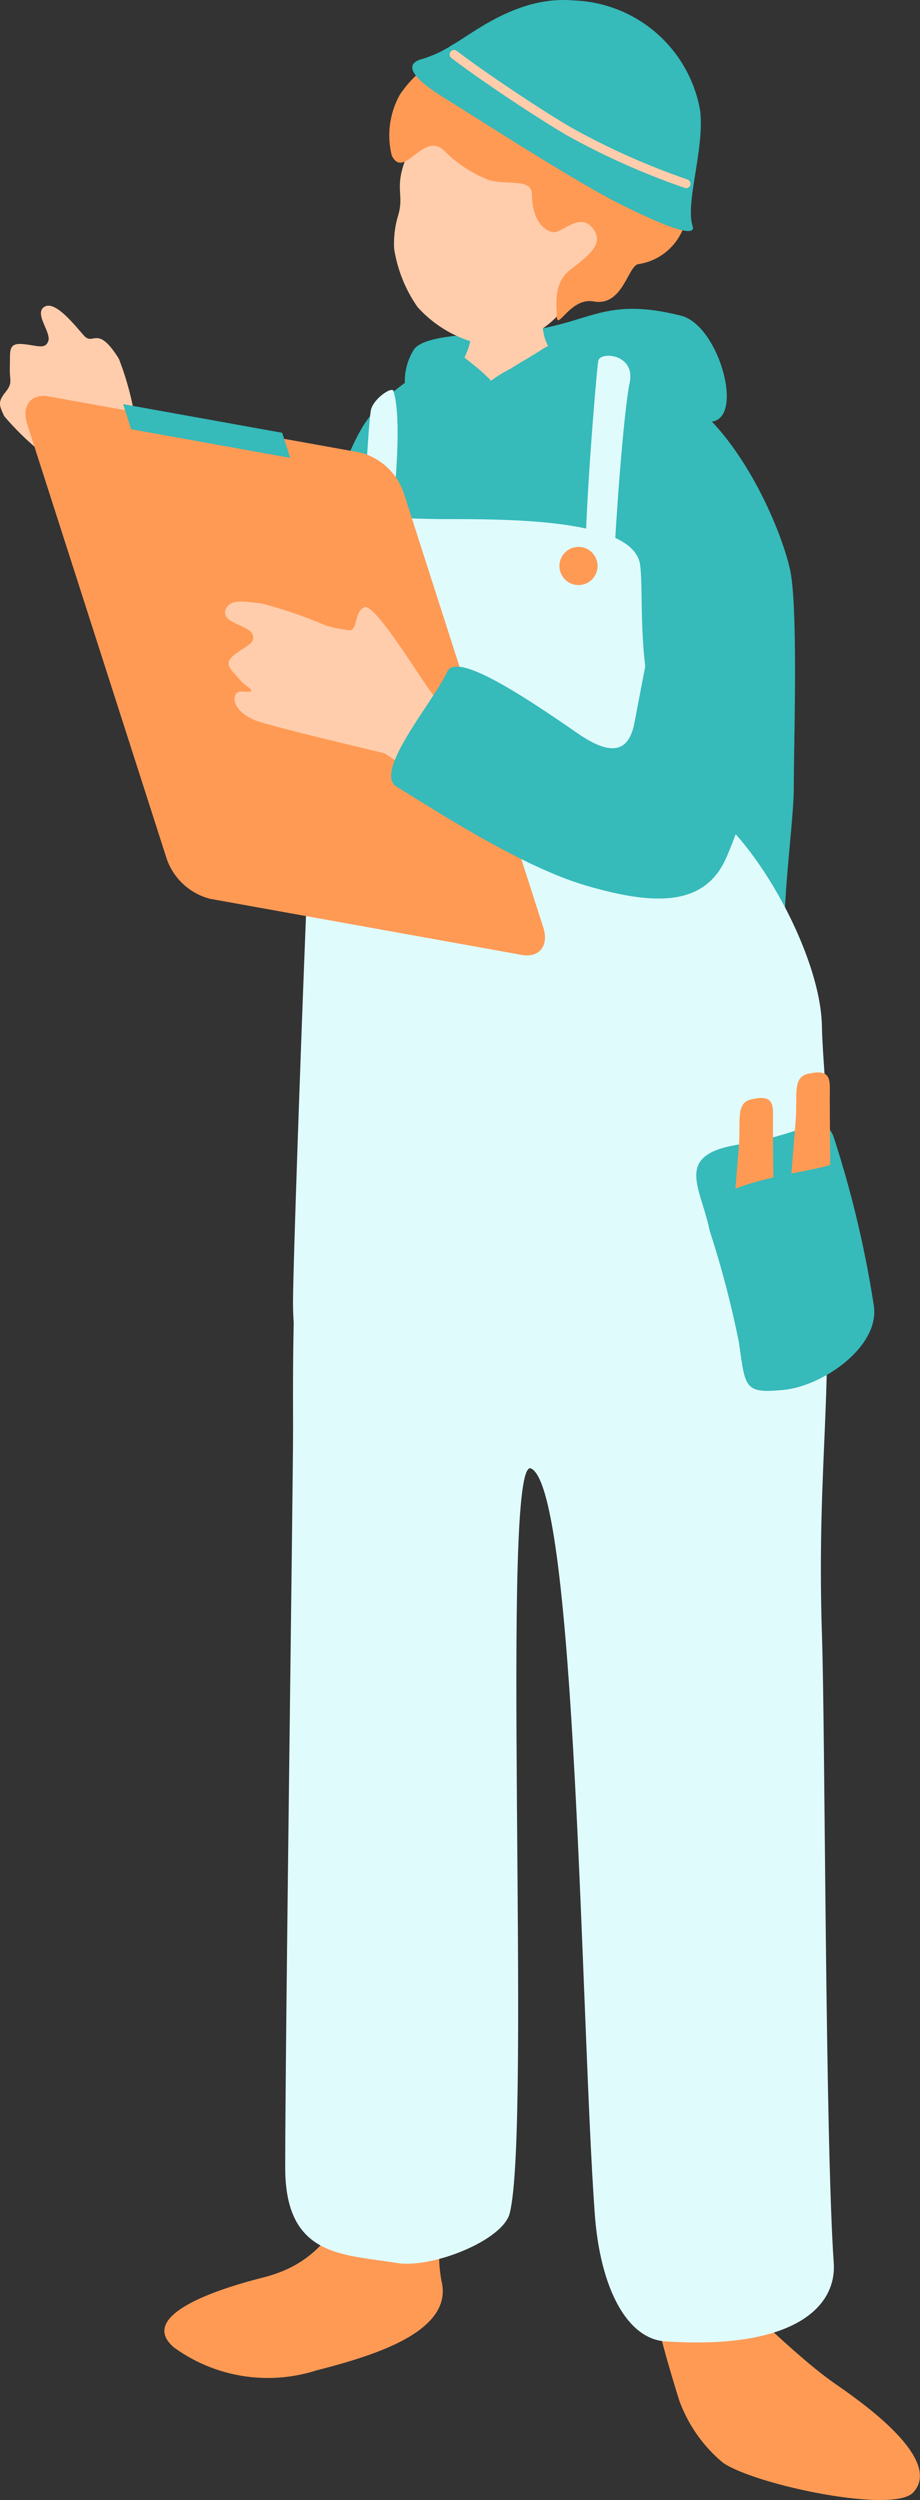 <svg id="renovation_illust05" xmlns="http://www.w3.org/2000/svg" xmlns:xlink="http://www.w3.org/1999/xlink" width="36.663" height="99.548" viewBox="0 0 36.663 99.548">
  <rect x="0" y="0" width="36.663" height="99.548" fill="#333333" stroke="none"/>
  <defs>
    <clipPath id="clip-path">
      <rect id="長方形_6831" data-name="長方形 6831" width="36.663" height="99.548" fill="none"/>
    </clipPath>
  </defs>
  <g id="グループ_2336" data-name="グループ 2336" clip-path="url(#clip-path)">
    <path id="パス_5064" data-name="パス 5064" d="M43.846,34.192s4.579-1.015,6.654-.213.977-3.71-.688-4.128c-3.429-.862-3.679.569-7.224.688-2.027.068-3.17.237-3.44.688-1.032,1.72.584,3.375.584,3.375Z" transform="translate(-22.671 -17.28)" fill="#36baba"/>
    <path id="パス_5065" data-name="パス 5065" d="M44.689,17.383a3.71,3.71,0,0,1-3.372,1.655A4.766,4.766,0,0,1,38.7,17.546a5.532,5.532,0,0,1-.932-2.321,3.855,3.855,0,0,1,.16-1.325c.3-1.024-.351-1.125.7-3.113.318-.6.746-1.955,3.476-1.629,2.4.286,6.981,4.249,2.588,8.225" transform="translate(-22.061 -5.321)" fill="#ffcdab"/>
    <path id="パス_5066" data-name="パス 5066" d="M44.517,3.539a1.327,1.327,0,0,0,1.124.014,2.806,2.806,0,0,1,2.313.629c.907.911.447,2.055.4,2.851-.032.592.506.747.769,1.216a3.567,3.567,0,0,1-.132,2.388,2.278,2.278,0,0,1-1.754,1.358c-.425.049-.619,1.7-1.789,1.487-.913-.17-1.45,1.162-1.466.614-.012-.429-.149-1.349.515-1.86.831-.64,1.436-1.116.851-1.735-.5-.531-1.174.277-1.523.221-.333-.054-.819-.433-.839-1.5-.012-.663-.961-.353-1.718-.576a5.056,5.056,0,0,1-1.765-1.156c-.846-.827-1.606,1.176-2.1.184a3.321,3.321,0,0,1,.337-2.451c1.3-1.824,1.849-.85,2.37-1.48a2.594,2.594,0,0,1,2.723-1.139,3.866,3.866,0,0,1,1.676.933" transform="translate(-21.79 -1.479)" fill="#ff9a55"/>
    <path id="パス_5067" data-name="パス 5067" d="M63.5,221.725c-.628-2.024-1.661-5.5-.842-5.772,1.485-.486,4.415,3.272,7.088,5.134.951.662,4.31,2.981,3.078,4.307-.794.855-6.293-.3-7.582-1.186a5.8,5.8,0,0,1-1.742-2.483" transform="translate(-36.433 -126.146)" fill="#ff9a55"/>
    <path id="パス_5068" data-name="パス 5068" d="M26.8,205.544a5.751,5.751,0,0,1-.072-1.684,43.087,43.087,0,0,1,1.4-6.262c-1.466-1.794-2.816-2.128-3.892,1.584s-2.008,5.55-4.554,6.194l-.07.018c-2.518.645-4.784,1.654-3.481,2.764a6.361,6.361,0,0,0,5.66.921c2.209-.568,5.466-1.514,5.011-3.536" transform="translate(-9.2 -114.687)" fill="#ff9a55"/>
    <path id="パス_5069" data-name="パス 5069" d="M31.88,95.1c-4.311-.64-4.243,11.963-4.228,17.3.006,1.934-.313,24.319-.313,29.465,0,3.569,2.3,3.441,4.447,3.795,1.385.228,4.223-.891,4.5-1.979.881-3.482-.4-30.267.854-29.657,1.8.876,1.982,21.981,2.533,29.657.217,3.027,1.309,5,2.81,5.1,5.065.338,6.837-1.339,6.715-3.121-.343-5.017-.339-21.051-.468-24.971-.239-7.254.6-10.313-.046-16.448-.906-8.605-2.25-8.6-5.842-8.493-2.91.086-10.959-.648-10.959-.648" transform="translate(-15.973 -55.55)" fill="#e0fbfc"/>
    <path id="パス_5070" data-name="パス 5070" d="M7.444,37.469c-.55-.848-1.754-2.018-1.979-3.1a11.789,11.789,0,0,0-.727-2.978c-.866-1.39-1.007-.5-1.389-.922s-1.142-1.409-1.576-1.151.28,1.02.15,1.371-.466.156-1.039.113-.471.3-.491.894.133.637-.181,1.029-.237.53-.043.95a10.952,10.952,0,0,0,2.009,1.84c.811.689,1.369-.322,2.159,1.851.353.97,1.336,2.105,2.279,2.017,1.326-.568,1.505-.866.827-1.912" transform="translate(0 -17.103)" fill="#ffcdab"/>
    <path id="パス_5071" data-name="パス 5071" d="M17.736,51.711c-.939-.683-4.26-3.131-4.959-4.527-1.432-2.856-2.306-4.76-3.113-4.508-1.246.388-4.089,1.263-3.865,2.37C6.038,46.23,8.066,49.716,9.6,52c1.318,1.966,3.806,4.556,5.83,3.93,2.057-.637,5.22-2.1,2.307-4.221" transform="translate(-3.38 -24.921)" fill="#ffcdab"/>
    <path id="パス_5072" data-name="パス 5072" d="M41.7,25.9c.133,0,3.169-.1,3.335-.115.073.28-.635,1.951-.121,2.985.652,1.313,3.828,1.961,3.446,3.282-1.232,3.316-7.374,2.484-8.7,1.01-.575-2.885,1.354-1.927,2.123-4.167A4.946,4.946,0,0,0,41.7,25.9" transform="translate(-23.107 -15.064)" fill="#ffcdab"/>
    <path id="パス_5073" data-name="パス 5073" d="M40.73,3.861c.973.6,5.188,3.316,6.956,4.209s3.168,1.448,3,.93c-.3-.911.481-3.1.3-4.592A5.3,5.3,0,0,0,45.937.018C43.7-.181,41.9,1.356,41.1,1.793a4.524,4.524,0,0,1-1.212.561c-.841.239-.137.9.845,1.507" transform="translate(-23.084 0)" fill="#36baba"/>
    <path id="パス_5074" data-name="パス 5074" d="M52.489,10.268a.168.168,0,0,1-.039-.008,29.146,29.146,0,0,1-4.707-2.1c-1.437-.845-3.652-2.349-4.6-3.079A.178.178,0,0,1,43.36,4.8c.939.723,3.136,2.215,4.563,3.054a28.728,28.728,0,0,0,4.638,2.073.178.178,0,0,1-.073.346" transform="translate(-25.166 -2.78)" fill="#ffcdab"/>
    <path id="パス_5075" data-name="パス 5075" d="M48.464,56.962c-.1-1.909.363-5.016.363-6.385,0-1.634.16-6.529-.1-8.369-.195-1.373-1.763-5.308-4.093-7a6.6,6.6,0,0,0-3.947-1.626,9.135,9.135,0,0,0-1.114-.575c-.186-.095-.368-.115-.783.156s-.921.55-1.247.763a6.023,6.023,0,0,0-.792.486c-.03-.071-.129-.141-.255-.269-.231-.234-.975-.787-1.169-.971s-.711.076-.91.26c-.342.291-.822.491-.813.692a.452.452,0,0,0,.039.161,6.468,6.468,0,0,0-1.949,1.872c-1.961,3.2-2.22,9.382-2.261,11.665-.072,3.963,1,6.96,1.048,8.947s-1.716,6.774.878,6.785c3.588.015,16.444,2.618,16.594.667a67.8,67.8,0,0,0,.514-7.258" transform="translate(-17.193 -19.246)" fill="#36baba"/>
    <path id="パス_5076" data-name="パス 5076" d="M31.231,80.611A.136.136,0,0,1,31.1,80.5c-.079-.4-.187-.893-.307-1.433-.244-1.1-.52-2.348-.707-3.553a.135.135,0,1,1,.267-.042c.185,1.2.461,2.44.7,3.536.12.542.229,1.034.308,1.439a.135.135,0,0,1-.107.158.125.125,0,0,1-.033,0" transform="translate(-17.58 -44.029)" fill="#ff9a55"/>
    <path id="パス_5077" data-name="パス 5077" d="M28.707,63.1a89.546,89.546,0,0,1,1.21-11.12c.543-2.823,1.475-2.319,4.189-2.319s7.6,0,7.816,1.846-.521,6.938,3.109,10.02c1.889,1.6,4.086,5.7,4.132,8.324.05,2.834,1.446,14.256-.834,14.8s-15.349.961-18.412.743c0,0-1.831-.663-1.831-4.541,0-1.676.494-15.333.621-17.751" transform="translate(-16.409 -28.991)" fill="#e0fbfc"/>
    <path id="パス_5078" data-name="パス 5078" d="M35.6,37.39c.407,1.262-.041,5.13-.2,6.066s-1.547,1.344-1.262.529.448-5.414.57-5.862.833-.927.9-.733" transform="translate(-19.921 -21.819)" fill="#e0fbfc"/>
    <path id="パス_5079" data-name="パス 5079" d="M56.632,34.278c.067-.4,1.5-.279,1.252.87s-.6,6.158-.6,6.865-1.018,1.856-1.14.53.407-7.779.488-8.266" transform="translate(-32.791 -19.905)" fill="#e0fbfc"/>
    <path id="パス_5080" data-name="パス 5080" d="M36.009,52.064a.76.76,0,1,1-.76-.76.76.76,0,0,1,.76.76" transform="translate(-20.15 -29.974)" fill="#ff9a55"/>
    <path id="パス_5081" data-name="パス 5081" d="M55.143,53.14a.76.76,0,1,1-.76-.76.76.76,0,0,1,.76.76" transform="translate(-31.329 -30.603)" fill="#ff9a55"/>
    <path id="パス_5082" data-name="パス 5082" d="M68.44,108.525c2.633-.413,3.335-1.328,3.762-.343a42.5,42.5,0,0,1,1.622,6.811c.183,1.616-2.055,3.15-3.611,3.3s-1.517-.068-1.771-1.88a39,39,0,0,0-1.171-4.468c-.339-1.719-1.465-3.01,1.168-3.423" transform="translate(-38.993 -62.948)" fill="#36baba"/>
    <path id="パス_5083" data-name="パス 5083" d="M77.25,103.309c-.015,1.3.05,4.34,0,5.155s-.507.6-1.087.779-.567.554-.533-.785.192-2.922.262-3.883-.133-1.66.486-1.8.876-.038.87.53" transform="translate(-44.18 -60.017)" fill="#ff9a55"/>
    <path id="パス_5084" data-name="パス 5084" d="M71.8,105.759c-.015,1.3.05,4.34,0,5.155s-.507.6-1.086.779-.567.554-.533-.785.192-2.922.262-3.883-.133-1.66.486-1.8.876-.038.87.53" transform="translate(-40.994 -61.448)" fill="#ff9a55"/>
    <path id="パス_5085" data-name="パス 5085" d="M68.051,113.537c-.483-1.418,4.333-1.809,4.868-2.131s.412,1.2.81,2.536.775,2.121.439,2.86a4.5,4.5,0,0,1-2.516,2.229c-1.01.176-1.575.349-2.217-.932a32.209,32.209,0,0,1-1.384-4.562" transform="translate(-39.739 -65.064)" fill="#36baba"/>
    <path id="パス_5086" data-name="パス 5086" d="M23.074,59.078c.235.733-.151,1.228-.859,1.1L9.793,57.944A2.49,2.49,0,0,1,8.078,56.38L2.508,39.041c-.236-.733.151-1.228.859-1.1l12.421,2.235A2.49,2.49,0,0,1,17.5,41.74Z" transform="translate(-1.425 -22.155)" fill="#ff9a55"/>
    <path id="パス_5087" data-name="パス 5087" d="M18.461,40.848l-6.338-1.141-.321-1,6.338,1.141Z" transform="translate(-6.895 -22.615)" fill="#36baba"/>
    <path id="パス_5088" data-name="パス 5088" d="M30.395,65.469a29.137,29.137,0,0,0-2.46-1.8c-.817-.2-4.737-1.116-5.233-1.344s-.874-.614-.713-.989c.1-.242.55-.049.617-.142.049-.1-.221-.2-.407-.415-.4-.468-.722-.664-.252-1.034s.866-.457.719-.818-1.232-.446-1.079-.95.843-.332,1.433-.277a17.706,17.706,0,0,1,2.565.878,5.6,5.6,0,0,0,.933.191c.356.022.191-.774.622-.918s2.314,3,2.719,3.479c.065.077,1.57,1.026,3.132,1.894.95.528-.957,3.342-2.6,2.238" transform="translate(-12.604 -33.672)" fill="#ffcdab"/>
    <path id="パス_5089" data-name="パス 5089" d="M48.338,52.438c-.333,1.188-.665,2.988-1.15,5.529-.218,1.14-.881,1.386-2.278.416-2.366-1.641-4.829-3.216-5.182-2.448-.545,1.186-2.984,4.012-2.011,4.587,1.039.614,4.8,3.128,7.521,3.926,2.621.769,4.688.889,5.576-1.035.9-1.955,3.291-9.692,2.384-11.685-1.3-2.853-4.106-1.979-4.86.71" transform="translate(-21.903 -29.191)" fill="#36baba"/>
  </g>
</svg>
